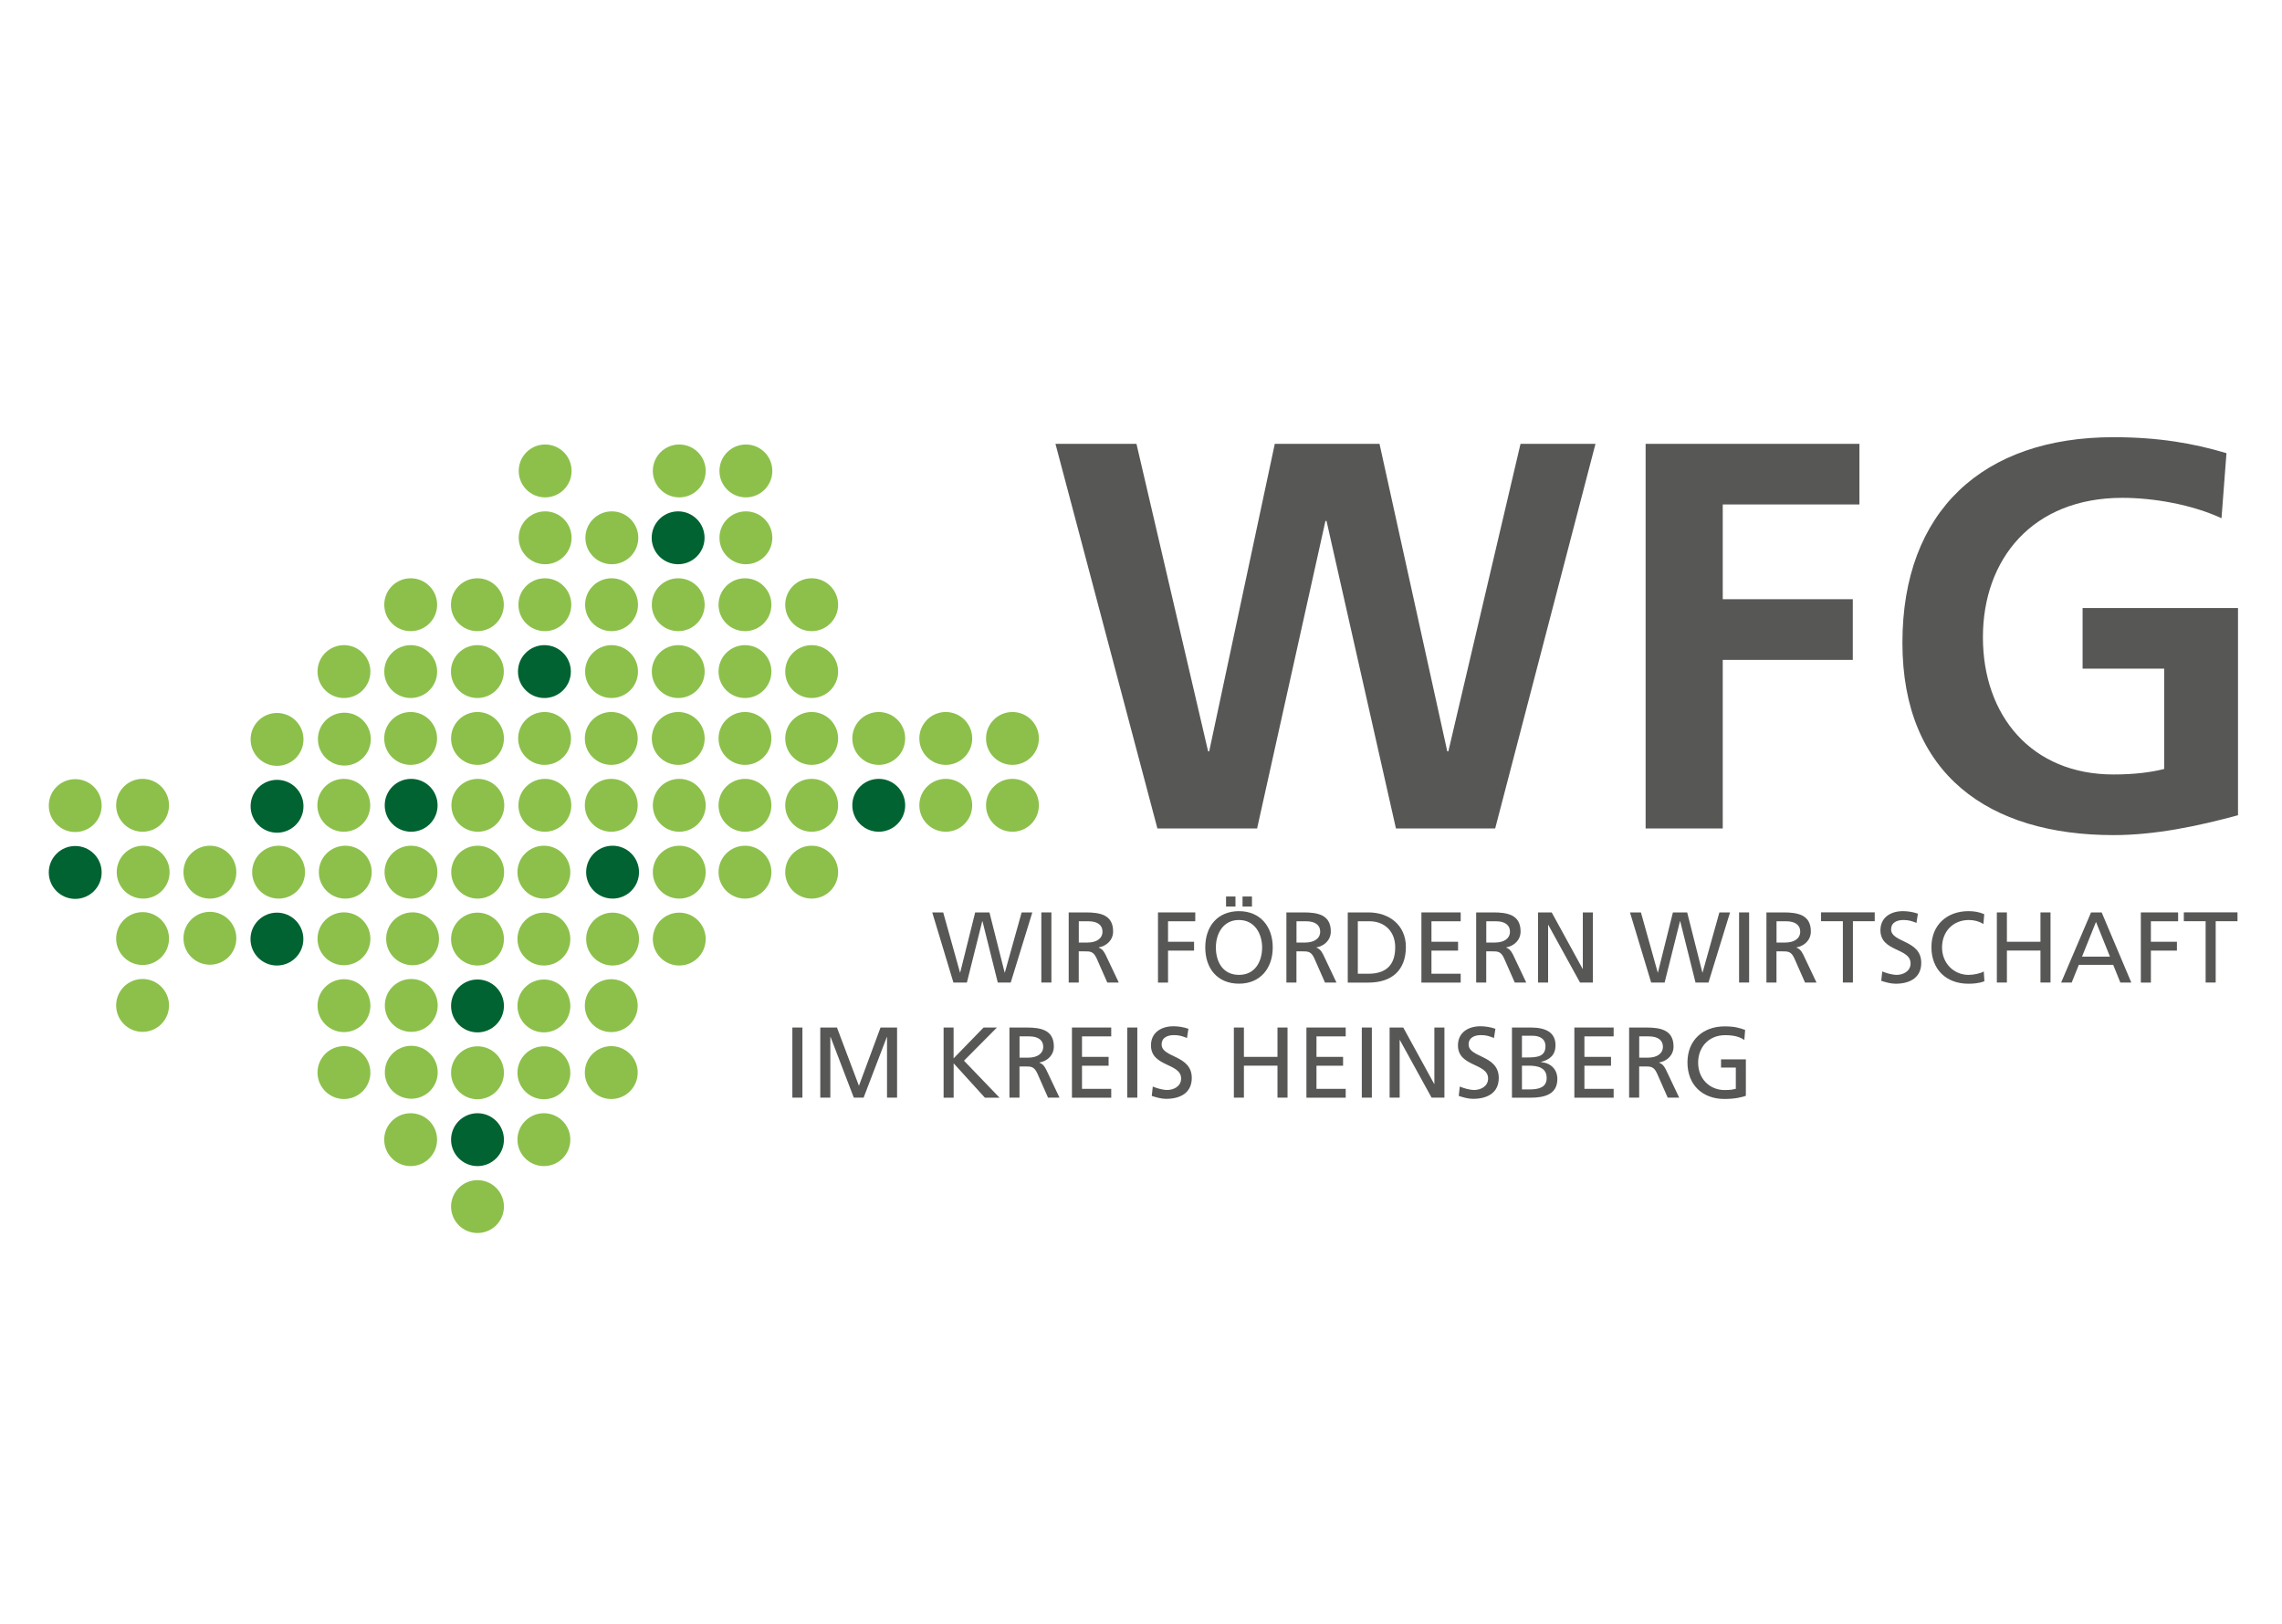 <?xml version="1.0" encoding="UTF-8" standalone="no"?><svg xmlns="http://www.w3.org/2000/svg" height="1366" id="Ebene_1" viewBox="0 0 398.55 284.37" width="1920"><defs><style>.cls-1{fill:#8cc04b;}.cls-2{fill:#fff;}.cls-3{fill:#575756;}.cls-4{fill:#006331;}</style></defs><rect class="cls-2" height="284.37" width="398.55"/><path class="cls-3" d="m162.69,159.8h1.94l2.94,10.52h.04l2.62-10.52h2.5l2.66,10.52h.04l2.94-10.52h1.87l-3.78,12.28h-2.27l-2.68-10.74h-.04l-2.69,10.74h-2.36l-3.71-12.28Z"/><path class="cls-3" d="m181.82,159.8h1.76v12.28h-1.76v-12.28Z"/><path class="cls-3" d="m186.61,159.8h3.01c2.43,0,4.77.39,4.77,3.33,0,1.5-1.11,2.55-2.53,2.8v.03c.55.21.81.48,1.2,1.23l2.32,4.89h-2.01l-1.88-4.26c-.55-1.2-1.13-1.2-2.06-1.2h-1.06v5.46h-1.76v-12.28Zm1.76,5.28h1.5c1.67,0,2.66-.74,2.66-1.92,0-1.11-.84-1.81-2.46-1.81h-1.69v3.73Z"/><path class="cls-3" d="m202.25,159.8h6.53v1.55h-4.77v3.59h4.56v1.55h-4.56v5.6h-1.76v-12.28Z"/><path class="cls-3" d="m216.44,159.58c3.73,0,5.91,2.71,5.91,6.35s-2.17,6.35-5.91,6.35-5.91-2.62-5.91-6.35,2.18-6.35,5.91-6.35Zm0,11.16c2.83,0,4.05-2.36,4.05-4.8s-1.34-4.82-4.05-4.81c-2.71-.02-4.05,2.31-4.05,4.81s1.21,4.8,4.05,4.8Zm-2.27-13.73h1.65v1.76h-1.65v-1.76Zm2.89,0h1.65v1.76h-1.65v-1.76Z"/><path class="cls-3" d="m224.74,159.8h3.01c2.43,0,4.77.39,4.77,3.33,0,1.5-1.11,2.55-2.53,2.8v.03c.55.21.81.48,1.2,1.23l2.32,4.89h-2.01l-1.88-4.26c-.55-1.2-1.13-1.2-2.06-1.2h-1.06v5.46h-1.76v-12.28Zm1.76,5.28h1.5c1.67,0,2.66-.74,2.66-1.92,0-1.11-.84-1.81-2.46-1.81h-1.69v3.73Z"/><path class="cls-3" d="m235.49,159.8h3.63c3.64,0,6.55,2.25,6.55,6.04,0,4.12-2.5,6.25-6.55,6.25h-3.63v-12.28Zm1.76,10.74h1.85c3.03,0,4.7-1.46,4.7-4.63,0-2.87-1.95-4.56-4.49-4.56h-2.06v9.19Z"/><path class="cls-3" d="m248.39,159.8h6.88v1.55h-5.12v3.59h4.66v1.55h-4.66v4.05h5.12v1.55h-6.88v-12.28Z"/><path class="cls-3" d="m257.98,159.8h3.01c2.43,0,4.77.39,4.77,3.33,0,1.5-1.11,2.55-2.53,2.8v.03c.55.21.81.48,1.2,1.23l2.32,4.89h-2.01l-1.88-4.26c-.55-1.2-1.13-1.2-2.06-1.2h-1.06v5.46h-1.76v-12.28Zm1.76,5.28h1.5c1.67,0,2.66-.74,2.66-1.92,0-1.11-.84-1.81-2.46-1.81h-1.69v3.73Z"/><path class="cls-3" d="m268.82,159.8h2.39l5.42,9.89h.03v-9.89h1.76v12.28h-2.25l-5.56-10.1h-.03v10.1h-1.76v-12.28Z"/><path class="cls-3" d="m284.9,159.8h1.94l2.94,10.52h.04l2.62-10.52h2.5l2.66,10.52h.04l2.94-10.52h1.87l-3.78,12.28h-2.27l-2.68-10.74h-.04l-2.69,10.74h-2.36l-3.71-12.28Z"/><path class="cls-3" d="m304.03,159.8h1.76v12.28h-1.76v-12.28Z"/><path class="cls-3" d="m308.82,159.8h3.01c2.43,0,4.77.39,4.77,3.33,0,1.5-1.11,2.55-2.53,2.8v.03c.55.21.81.48,1.2,1.23l2.32,4.89h-2.01l-1.88-4.26c-.55-1.2-1.13-1.2-2.06-1.2h-1.06v5.46h-1.76v-12.28Zm1.76,5.28h1.5c1.67,0,2.66-.74,2.66-1.92,0-1.11-.84-1.81-2.46-1.81h-1.69v3.73Z"/><path class="cls-3" d="m322.21,161.34h-3.82v-1.55h9.4v1.55h-3.82v10.74h-1.76v-10.74Z"/><path class="cls-3" d="m335.12,161.64c-.9-.35-1.39-.51-2.31-.51-.98,0-2.15.35-2.15,1.64,0,2.36,5.28,1.81,5.28,5.86,0,2.62-2.02,3.66-4.49,3.66-.86,0-1.71-.25-2.52-.51l.18-1.64c.6.25,1.66.6,2.55.6,1,0,2.41-.56,2.41-2.01,0-2.75-5.28-1.99-5.28-5.81,0-2.18,1.72-3.34,3.94-3.34.81,0,1.78.14,2.62.44l-.25,1.62Z"/><path class="cls-3" d="m346.83,161.82c-.77-.46-1.64-.69-2.53-.69-2.83,0-4.72,2.04-4.72,4.81s2.08,4.8,4.63,4.8c.88,0,2.06-.23,2.68-.6l.11,1.71c-.93.39-2.08.44-2.8.44-3.89,0-6.48-2.5-6.48-6.41s2.75-6.3,6.49-6.3c.95,0,1.88.14,2.76.53l-.14,1.71Z"/><path class="cls-3" d="m349.18,159.8h1.76v5.14h5.88v-5.14h1.76v12.28h-1.76v-5.6h-5.88v5.6h-1.76v-12.28Z"/><path class="cls-3" d="m365.69,159.8h1.85l5.19,12.28h-1.92l-1.25-3.1h-6.02l-1.25,3.1h-1.85l5.24-12.28Zm.86,1.65l-2.45,6.09h4.89l-2.45-6.09Z"/><path class="cls-3" d="m374.4,159.8h6.53v1.55h-4.77v3.59h4.56v1.55h-4.56v5.6h-1.76v-12.28Z"/><path class="cls-3" d="m385.75,161.34h-3.82v-1.55h9.4v1.55h-3.82v10.74h-1.76v-10.74Z"/><path class="cls-3" d="m138.21,179.96h1.76v12.28h-1.76v-12.28Z"/><path class="cls-3" d="m143.12,179.96h2.9l3.85,10.21,3.78-10.21h2.9v12.28h-1.76v-10.63h-.03l-4.07,10.63h-1.72l-4.07-10.63h-.04v10.63h-1.76v-12.28Z"/><path class="cls-3" d="m164.69,179.96h1.76v5.4l5.25-5.4h2.34l-5.77,5.81,6.23,6.48h-2.57l-5.47-6.02v6.02h-1.76v-12.28Z"/><path class="cls-3" d="m176.23,179.96h3.01c2.43,0,4.77.39,4.77,3.33,0,1.5-1.11,2.55-2.53,2.8v.03c.55.21.81.48,1.2,1.23l2.32,4.89h-2.01l-1.88-4.26c-.55-1.2-1.13-1.2-2.06-1.2h-1.06v5.46h-1.76v-12.28Zm1.76,5.28h1.5c1.67,0,2.66-.74,2.66-1.92,0-1.11-.84-1.81-2.46-1.81h-1.69v3.73Z"/><path class="cls-3" d="m187.18,179.96h6.88v1.55h-5.12v3.59h4.66v1.55h-4.66v4.05h5.12v1.55h-6.88v-12.28Z"/><path class="cls-3" d="m196.87,179.96h1.76v12.28h-1.76v-12.28Z"/><path class="cls-3" d="m207.35,181.8c-.9-.35-1.39-.51-2.31-.51-.99,0-2.15.35-2.15,1.64,0,2.36,5.28,1.81,5.28,5.86,0,2.62-2.02,3.66-4.49,3.66-.86,0-1.71-.25-2.52-.51l.18-1.64c.6.25,1.65.6,2.55.6,1,0,2.41-.56,2.41-2.01,0-2.75-5.28-1.99-5.28-5.81,0-2.18,1.72-3.34,3.94-3.34.81,0,1.78.14,2.62.44l-.25,1.62Z"/><path class="cls-3" d="m215.54,179.96h1.76v5.14h5.88v-5.14h1.76v12.28h-1.76v-5.6h-5.88v5.6h-1.76v-12.28Z"/><path class="cls-3" d="m228.25,179.96h6.88v1.55h-5.12v3.59h4.66v1.55h-4.66v4.05h5.12v1.55h-6.88v-12.28Z"/><path class="cls-3" d="m237.95,179.96h1.76v12.28h-1.76v-12.28Z"/><path class="cls-3" d="m242.82,179.96h2.39l5.42,9.89h.03v-9.89h1.76v12.28h-2.25l-5.56-10.1h-.03v10.1h-1.76v-12.28Z"/><path class="cls-3" d="m261.12,181.8c-.9-.35-1.39-.51-2.31-.51-.98,0-2.15.35-2.15,1.64,0,2.36,5.28,1.81,5.28,5.86,0,2.62-2.02,3.66-4.49,3.66-.86,0-1.71-.25-2.52-.51l.18-1.64c.6.25,1.66.6,2.55.6,1,0,2.41-.56,2.41-2.01,0-2.75-5.28-1.99-5.28-5.81,0-2.18,1.72-3.34,3.94-3.34.81,0,1.78.14,2.62.44l-.25,1.62Z"/><path class="cls-3" d="m264.24,179.96h3.33c2.55,0,4.31.83,4.31,3.1,0,1.69-.99,2.53-2.53,2.92v.04c1.67.14,2.85,1.23,2.85,2.96,0,2.64-2.18,3.27-4.68,3.27h-3.27v-12.28Zm1.76,5.24h.97c1.71,0,3.15-.16,3.15-1.97,0-1.46-1.25-1.83-2.27-1.83h-1.85v3.8Zm0,5.6h1.32c1.58,0,3.01-.33,3.01-1.99,0-1.9-1.67-2.17-3.19-2.17h-1.14v4.15Z"/><path class="cls-3" d="m275.18,179.96h6.88v1.55h-5.12v3.59h4.66v1.55h-4.66v4.05h5.12v1.55h-6.88v-12.28Z"/><path class="cls-3" d="m284.77,179.96h3.01c2.43,0,4.77.39,4.77,3.33,0,1.5-1.11,2.55-2.53,2.8v.03c.55.21.81.48,1.2,1.23l2.32,4.89h-2.01l-1.88-4.26c-.55-1.2-1.13-1.2-2.06-1.2h-1.06v5.46h-1.76v-12.28Zm1.76,5.28h1.5c1.67,0,2.66-.74,2.66-1.92,0-1.11-.85-1.81-2.46-1.81h-1.69v3.73Z"/><path class="cls-3" d="m304.96,182.14c-.86-.56-1.8-.84-3.38-.84-2.83,0-4.72,2.06-4.72,4.81,0,2.89,2.08,4.8,4.63,4.8,1.21,0,1.53-.12,1.97-.21v-3.73h-2.59v-1.44h4.35v6.39c-.67.23-1.83.55-3.75.55-3.89,0-6.48-2.5-6.48-6.41s2.75-6.3,6.49-6.3c1.8,0,2.59.26,3.61.62l-.14,1.78Z"/><path class="cls-3" d="m389.4,79.37c-5.79-1.74-11.97-2.8-19.79-2.8-22.87,0-36.97,12.93-36.97,36s15.15,33.69,36.97,33.69c7.24,0,14.67-1.54,21.81-3.48v-36.29h-27.22v10.62h14.29v17.57c-2.32.58-5.21.96-8.88.96-14.38,0-22.87-10.33-22.87-24.03s8.69-24.42,24.42-24.42c5.41,0,12.16,1.16,17.37,3.57l.87-11.39Zm-101.74,65.73h13.51v-29.53h22.78v-10.62h-22.78v-16.6h23.94v-10.62h-37.45v67.37Zm-85.52,0h17.47l11.97-53.86h.19l12.16,53.86h17.38l17.57-67.37h-13.13l-12.64,53.86h-.19l-11.87-53.86h-18.34l-11.49,53.86h-.19l-12.55-53.86h-14.19l17.86,67.37Z"/><path class="cls-1" d="m176.76,145.67c2.56,0,4.63-2.07,4.63-4.63s-2.07-4.63-4.63-4.63-4.63,2.07-4.63,4.63,2.07,4.63,4.63,4.63"/><path class="cls-1" d="m141.59,145.67c2.56,0,4.63-2.07,4.63-4.63s-2.07-4.63-4.63-4.63-4.63,2.07-4.63,4.63,2.07,4.63,4.63,4.63"/><path class="cls-1" d="m118.4,157.38c2.56,0,4.63-2.07,4.63-4.63s-2.07-4.63-4.63-4.63-4.63,2.07-4.63,4.63,2.07,4.63,4.63,4.63"/><path class="cls-1" d="m59.9,157.38c2.56,0,4.63-2.07,4.63-4.63s-2.07-4.63-4.63-4.63-4.63,2.07-4.63,4.63,2.07,4.63,4.63,4.63"/><path class="cls-1" d="m141.59,157.38c2.56,0,4.63-2.07,4.63-4.63s-2.07-4.63-4.63-4.63-4.63,2.07-4.63,4.63,2.07,4.63,4.63,4.63"/><path class="cls-1" d="m83.09,157.38c2.56,0,4.63-2.07,4.63-4.63s-2.07-4.63-4.63-4.63-4.63,2.07-4.63,4.63,2.07,4.63,4.63,4.63"/><path class="cls-1" d="m118.4,169.1c2.56,0,4.63-2.07,4.63-4.63s-2.07-4.63-4.63-4.63-4.63,2.07-4.63,4.63,2.07,4.63,4.63,4.63"/><path class="cls-1" d="m141.59,122.25c2.56,0,4.63-2.07,4.63-4.63s-2.07-4.63-4.63-4.63-4.63,2.07-4.63,4.63,2.07,4.63,4.63,4.63"/><path class="cls-1" d="m83.04,122.25c2.56,0,4.63-2.07,4.63-4.63s-2.07-4.63-4.63-4.63-4.63,2.07-4.63,4.63,2.07,4.63,4.63,4.63"/><path class="cls-1" d="m106.49,133.96c2.56,0,4.63-2.07,4.63-4.63s-2.07-4.63-4.63-4.63-4.63,2.07-4.63,4.63,2.07,4.63,4.63,4.63"/><path class="cls-1" d="m94.86,110.54c2.56,0,4.63-2.07,4.63-4.63s-2.07-4.63-4.63-4.63-4.63,2.07-4.63,4.63,2.07,4.63,4.63,4.63"/><path class="cls-1" d="m118.22,122.25c2.56,0,4.63-2.07,4.63-4.63s-2.07-4.63-4.63-4.63-4.63,2.07-4.63,4.63,2.07,4.63,4.63,4.63"/><path class="cls-1" d="m106.59,98.82c2.56,0,4.63-2.07,4.63-4.63s-2.07-4.63-4.63-4.63-4.63,2.07-4.63,4.63,2.07,4.63,4.63,4.63"/><path class="cls-1" d="m59.67,122.25c2.56,0,4.63-2.07,4.63-4.63s-2.07-4.63-4.63-4.63-4.63,2.07-4.63,4.63,2.07,4.63,4.63,4.63"/><path class="cls-1" d="m130.07,98.82c2.56,0,4.63-2.07,4.63-4.63s-2.07-4.63-4.63-4.63-4.63,2.07-4.63,4.63,2.07,4.63,4.63,4.63"/><path class="cls-1" d="m94.86,145.67c2.56,0,4.63-2.07,4.63-4.63s-2.07-4.63-4.63-4.63-4.63,2.07-4.63,4.63,2.07,4.63,4.63,4.63"/><path class="cls-1" d="m165.08,145.67c2.56,0,4.63-2.07,4.63-4.63s-2.07-4.63-4.63-4.63-4.63,2.07-4.63,4.63,2.07,4.63,4.63,4.63"/><path class="cls-4" d="m153.34,145.67c2.56,0,4.63-2.07,4.63-4.63s-2.07-4.63-4.63-4.63-4.63,2.07-4.63,4.63,2.07,4.63,4.63,4.63"/><path class="cls-4" d="m47.93,169.1c2.56,0,4.63-2.07,4.63-4.63s-2.07-4.63-4.63-4.63-4.63,2.07-4.63,4.63,2.07,4.63,4.63,4.63"/><path class="cls-4" d="m83.06,180.81c2.56,0,4.63-2.07,4.63-4.63s-2.07-4.63-4.63-4.63-4.63,2.07-4.63,4.63,2.07,4.63,4.63,4.63"/><path class="cls-4" d="m83.06,204.23c2.56,0,4.63-2.07,4.63-4.63s-2.07-4.63-4.63-4.63-4.63,2.08-4.63,4.63,2.07,4.63,4.63,4.63"/><path class="cls-1" d="m24.5,157.38c2.56,0,4.63-2.07,4.63-4.63s-2.07-4.63-4.63-4.63-4.63,2.07-4.63,4.63,2.07,4.63,4.63,4.63"/><path class="cls-1" d="m59.64,145.67c2.56,0,4.63-2.07,4.63-4.63s-2.07-4.63-4.63-4.63-4.63,2.07-4.63,4.63,2.07,4.63,4.63,4.63"/><path class="cls-1" d="m71.35,133.96c2.56,0,4.63-2.07,4.63-4.63s-2.07-4.63-4.63-4.63-4.63,2.07-4.63,4.63,2.07,4.63,4.63,4.63"/><path class="cls-1" d="m106.49,145.67c2.56,0,4.63-2.07,4.63-4.63s-2.07-4.63-4.63-4.63-4.63,2.07-4.63,4.63,2.07,4.63,4.63,4.63"/><path class="cls-4" d="m94.78,122.25c2.56,0,4.63-2.07,4.63-4.63s-2.07-4.63-4.63-4.63-4.63,2.07-4.63,4.63,2.07,4.63,4.63,4.63"/><path class="cls-4" d="m118.2,98.82c2.56,0,4.63-2.07,4.63-4.63s-2.07-4.63-4.63-4.63-4.63,2.07-4.63,4.63,2.07,4.63,4.63,4.63"/><path class="cls-1" d="m129.91,145.67c2.56,0,4.63-2.07,4.63-4.63s-2.07-4.63-4.63-4.63-4.63,2.07-4.63,4.63,2.07,4.63,4.63,4.63"/><path class="cls-1" d="m94.69,192.52c2.56,0,4.63-2.07,4.63-4.64s-2.07-4.63-4.63-4.63-4.63,2.08-4.63,4.63,2.07,4.64,4.63,4.64"/><path class="cls-1" d="m24.4,169.01c2.56,0,4.63-2.07,4.63-4.63s-2.07-4.63-4.63-4.63-4.63,2.07-4.63,4.63,2.07,4.63,4.63,4.63"/><path class="cls-1" d="m47.95,134.13c2.56,0,4.63-2.07,4.63-4.63s-2.07-4.63-4.63-4.63-4.63,2.07-4.63,4.63,2.07,4.63,4.63,4.63"/><path class="cls-1" d="m12.6,145.72c2.56,0,4.63-2.07,4.63-4.63s-2.07-4.63-4.63-4.63-4.63,2.07-4.63,4.63,2.07,4.63,4.63,4.63"/><path class="cls-1" d="m59.67,192.48c2.56,0,4.63-2.07,4.63-4.63s-2.07-4.63-4.63-4.63-4.63,2.07-4.63,4.63,2.07,4.63,4.63,4.63"/><path class="cls-1" d="m106.49,192.48c2.56,0,4.63-2.07,4.63-4.63s-2.07-4.63-4.63-4.63-4.63,2.07-4.63,4.63,2.07,4.63,4.63,4.63"/><path class="cls-1" d="m36.19,168.96c2.56,0,4.63-2.07,4.63-4.63s-2.07-4.63-4.63-4.63-4.63,2.07-4.63,4.63,2.07,4.63,4.63,4.63"/><path class="cls-1" d="m59.74,134.08c2.56,0,4.63-2.07,4.63-4.63s-2.07-4.63-4.63-4.63-4.63,2.07-4.63,4.63,2.07,4.63,4.63,4.63"/><path class="cls-1" d="m24.4,145.67c2.56,0,4.63-2.07,4.63-4.63s-2.07-4.63-4.63-4.63-4.63,2.07-4.63,4.63,2.07,4.63,4.63,4.63"/><path class="cls-1" d="m71.46,192.43c2.56,0,4.63-2.07,4.63-4.63s-2.07-4.64-4.63-4.64-4.63,2.07-4.63,4.64,2.07,4.63,4.63,4.63"/><path class="cls-1" d="m71.35,204.23c2.56,0,4.63-2.07,4.63-4.63s-2.07-4.63-4.63-4.63-4.63,2.08-4.63,4.63,2.07,4.63,4.63,4.63"/><path class="cls-4" d="m106.72,157.38c2.56,0,4.63-2.07,4.63-4.63s-2.07-4.63-4.63-4.63-4.63,2.07-4.63,4.63,2.07,4.63,4.63,4.63"/><path class="cls-1" d="m48.22,157.38c2.56,0,4.63-2.07,4.63-4.63s-2.07-4.63-4.63-4.63-4.63,2.07-4.63,4.63,2.07,4.63,4.63,4.63"/><path class="cls-1" d="m129.91,157.38c2.56,0,4.63-2.07,4.63-4.63s-2.07-4.63-4.63-4.63-4.63,2.07-4.63,4.63,2.07,4.63,4.63,4.63"/><path class="cls-1" d="m71.41,157.38c2.56,0,4.63-2.07,4.63-4.63s-2.07-4.63-4.63-4.63-4.63,2.07-4.63,4.63,2.07,4.63,4.63,4.63"/><path class="cls-1" d="m94.69,204.23c2.56,0,4.63-2.07,4.63-4.63s-2.07-4.63-4.63-4.63-4.63,2.08-4.63,4.63,2.07,4.63,4.63,4.63"/><path class="cls-1" d="m24.4,180.72c2.56,0,4.63-2.08,4.63-4.63s-2.07-4.63-4.63-4.63-4.63,2.07-4.63,4.63,2.07,4.63,4.63,4.63"/><path class="cls-4" d="m47.95,145.84c2.56,0,4.63-2.07,4.63-4.63s-2.07-4.63-4.63-4.63-4.63,2.07-4.63,4.63,2.07,4.63,4.63,4.63"/><path class="cls-4" d="m12.6,157.43c2.56,0,4.63-2.07,4.63-4.63s-2.07-4.63-4.63-4.63-4.63,2.07-4.63,4.63,2.07,4.63,4.63,4.63"/><path class="cls-1" d="m106.72,169.1c2.56,0,4.63-2.07,4.63-4.63s-2.07-4.63-4.63-4.63-4.63,2.07-4.63,4.63,2.07,4.63,4.63,4.63"/><path class="cls-1" d="m71.69,169.05c2.56,0,4.63-2.08,4.63-4.63s-2.07-4.63-4.63-4.63-4.63,2.07-4.63,4.63,2.07,4.63,4.63,4.63"/><path class="cls-1" d="m129.91,122.25c2.56,0,4.63-2.07,4.63-4.63s-2.07-4.63-4.63-4.63-4.63,2.07-4.63,4.63,2.07,4.63,4.63,4.63"/><path class="cls-1" d="m71.36,122.25c2.56,0,4.63-2.07,4.63-4.63s-2.07-4.63-4.63-4.63-4.63,2.07-4.63,4.63,2.07,4.63,4.63,4.63"/><path class="cls-1" d="m94.81,133.96c2.56,0,4.63-2.07,4.63-4.63s-2.07-4.63-4.63-4.63-4.63,2.07-4.63,4.63,2.07,4.63,4.63,4.63"/><path class="cls-1" d="m94.69,169.1c2.56,0,4.63-2.07,4.63-4.63s-2.07-4.63-4.63-4.63-4.63,2.07-4.63,4.63,2.07,4.63,4.63,4.63"/><path class="cls-1" d="m83.06,169.1c2.56,0,4.63-2.07,4.63-4.63s-2.07-4.63-4.63-4.63-4.63,2.07-4.63,4.63,2.07,4.63,4.63,4.63"/><path class="cls-1" d="m83.06,192.52c2.56,0,4.63-2.07,4.63-4.64s-2.07-4.63-4.63-4.63-4.63,2.08-4.63,4.63,2.07,4.64,4.63,4.64"/><path class="cls-1" d="m83.06,215.95c2.56,0,4.63-2.07,4.63-4.63s-2.07-4.63-4.63-4.63-4.63,2.08-4.63,4.63,2.07,4.63,4.63,4.63"/><path class="cls-1" d="m59.67,169.05c2.56,0,4.63-2.08,4.63-4.63s-2.07-4.63-4.63-4.63-4.63,2.07-4.63,4.63,2.07,4.63,4.63,4.63"/><path class="cls-1" d="m106.54,122.25c2.56,0,4.63-2.07,4.63-4.63s-2.07-4.63-4.63-4.63-4.63,2.07-4.63,4.63,2.07,4.63,4.63,4.63"/><path class="cls-1" d="m94.91,98.82c2.56,0,4.63-2.07,4.63-4.63s-2.07-4.63-4.63-4.63-4.63,2.07-4.63,4.63,2.07,4.63,4.63,4.63"/><path class="cls-1" d="m176.76,133.96c2.56,0,4.63-2.07,4.63-4.63s-2.07-4.63-4.63-4.63-4.63,2.07-4.63,4.63,2.07,4.63,4.63,4.63"/><path class="cls-1" d="m141.59,133.96c2.56,0,4.63-2.07,4.63-4.63s-2.07-4.63-4.63-4.63-4.63,2.07-4.63,4.63,2.07,4.63,4.63,4.63"/><path class="cls-1" d="m118.4,145.67c2.56,0,4.63-2.07,4.63-4.63s-2.07-4.63-4.63-4.63-4.63,2.07-4.63,4.63,2.07,4.63,4.63,4.63"/><path class="cls-1" d="m118.22,133.96c2.56,0,4.63-2.07,4.63-4.63s-2.07-4.63-4.63-4.63-4.63,2.07-4.63,4.63,2.07,4.63,4.63,4.63"/><path class="cls-1" d="m83.12,145.67c2.56,0,4.63-2.07,4.63-4.63s-2.07-4.63-4.63-4.63-4.63,2.07-4.63,4.63,2.07,4.63,4.63,4.63"/><path class="cls-1" d="m141.59,110.54c2.56,0,4.63-2.07,4.63-4.63s-2.07-4.63-4.63-4.63-4.63,2.07-4.63,4.63,2.07,4.63,4.63,4.63"/><path class="cls-1" d="m83.04,110.54c2.56,0,4.63-2.07,4.63-4.63s-2.07-4.63-4.63-4.63-4.63,2.07-4.63,4.63,2.07,4.63,4.63,4.63"/><path class="cls-1" d="m118.22,110.54c2.56,0,4.63-2.07,4.63-4.63s-2.07-4.63-4.63-4.63-4.63,2.07-4.63,4.63,2.07,4.63,4.63,4.63"/><path class="cls-1" d="m130.07,87.11c2.56,0,4.63-2.07,4.63-4.63s-2.07-4.63-4.63-4.63-4.63,2.07-4.63,4.63,2.07,4.63,4.63,4.63"/><path class="cls-1" d="m165.08,133.96c2.56,0,4.63-2.07,4.63-4.63s-2.07-4.63-4.63-4.63-4.63,2.07-4.63,4.63,2.07,4.63,4.63,4.63"/><path class="cls-1" d="m153.34,133.96c2.56,0,4.63-2.07,4.63-4.63s-2.07-4.63-4.63-4.63-4.63,2.07-4.63,4.63,2.07,4.63,4.63,4.63"/><path class="cls-1" d="m129.91,133.96c2.56,0,4.63-2.07,4.63-4.63s-2.07-4.63-4.63-4.63-4.63,2.07-4.63,4.63,2.07,4.63,4.63,4.63"/><path class="cls-1" d="m94.69,180.81c2.56,0,4.63-2.07,4.63-4.63s-2.07-4.63-4.63-4.63-4.63,2.07-4.63,4.63,2.07,4.63,4.63,4.63"/><path class="cls-1" d="m59.67,180.76c2.56,0,4.63-2.07,4.63-4.63s-2.07-4.63-4.63-4.63-4.63,2.07-4.63,4.63,2.07,4.63,4.63,4.63"/><path class="cls-1" d="m106.49,180.76c2.56,0,4.63-2.07,4.63-4.63s-2.07-4.63-4.63-4.63-4.63,2.07-4.63,4.63,2.07,4.63,4.63,4.63"/><path class="cls-1" d="m71.46,180.72c2.56,0,4.63-2.08,4.63-4.63s-2.07-4.63-4.63-4.63-4.63,2.07-4.63,4.63,2.07,4.63,4.63,4.63"/><path class="cls-1" d="m83.06,133.96c2.56,0,4.63-2.07,4.63-4.63s-2.07-4.63-4.63-4.63-4.63,2.07-4.63,4.63,2.07,4.63,4.63,4.63"/><path class="cls-4" d="m71.44,145.67c2.56,0,4.63-2.07,4.63-4.63s-2.07-4.63-4.63-4.63-4.63,2.07-4.63,4.63,2.07,4.63,4.63,4.63"/><path class="cls-1" d="m129.91,110.54c2.56,0,4.63-2.07,4.63-4.63s-2.07-4.63-4.63-4.63-4.63,2.07-4.63,4.63,2.07,4.63,4.63,4.63"/><path class="cls-1" d="m71.36,110.54c2.56,0,4.63-2.07,4.63-4.63s-2.07-4.63-4.63-4.63-4.63,2.07-4.63,4.63,2.07,4.63,4.63,4.63"/><path class="cls-1" d="m94.69,157.38c2.56,0,4.63-2.07,4.63-4.63s-2.07-4.63-4.63-4.63-4.63,2.07-4.63,4.63,2.07,4.63,4.63,4.63"/><path class="cls-1" d="m36.19,157.38c2.56,0,4.63-2.07,4.63-4.63s-2.07-4.63-4.63-4.63-4.63,2.07-4.63,4.63,2.07,4.63,4.63,4.63"/><path class="cls-1" d="m106.54,110.54c2.56,0,4.63-2.07,4.63-4.63s-2.07-4.63-4.63-4.63-4.63,2.07-4.63,4.63,2.07,4.63,4.63,4.63"/><path class="cls-1" d="m94.91,87.11c2.56,0,4.63-2.07,4.63-4.63s-2.07-4.63-4.63-4.63-4.63,2.07-4.63,4.63,2.07,4.63,4.63,4.63"/><path class="cls-1" d="m118.4,87.11c2.56,0,4.63-2.07,4.63-4.63s-2.07-4.63-4.63-4.63-4.63,2.07-4.63,4.63,2.07,4.63,4.63,4.63"/></svg>